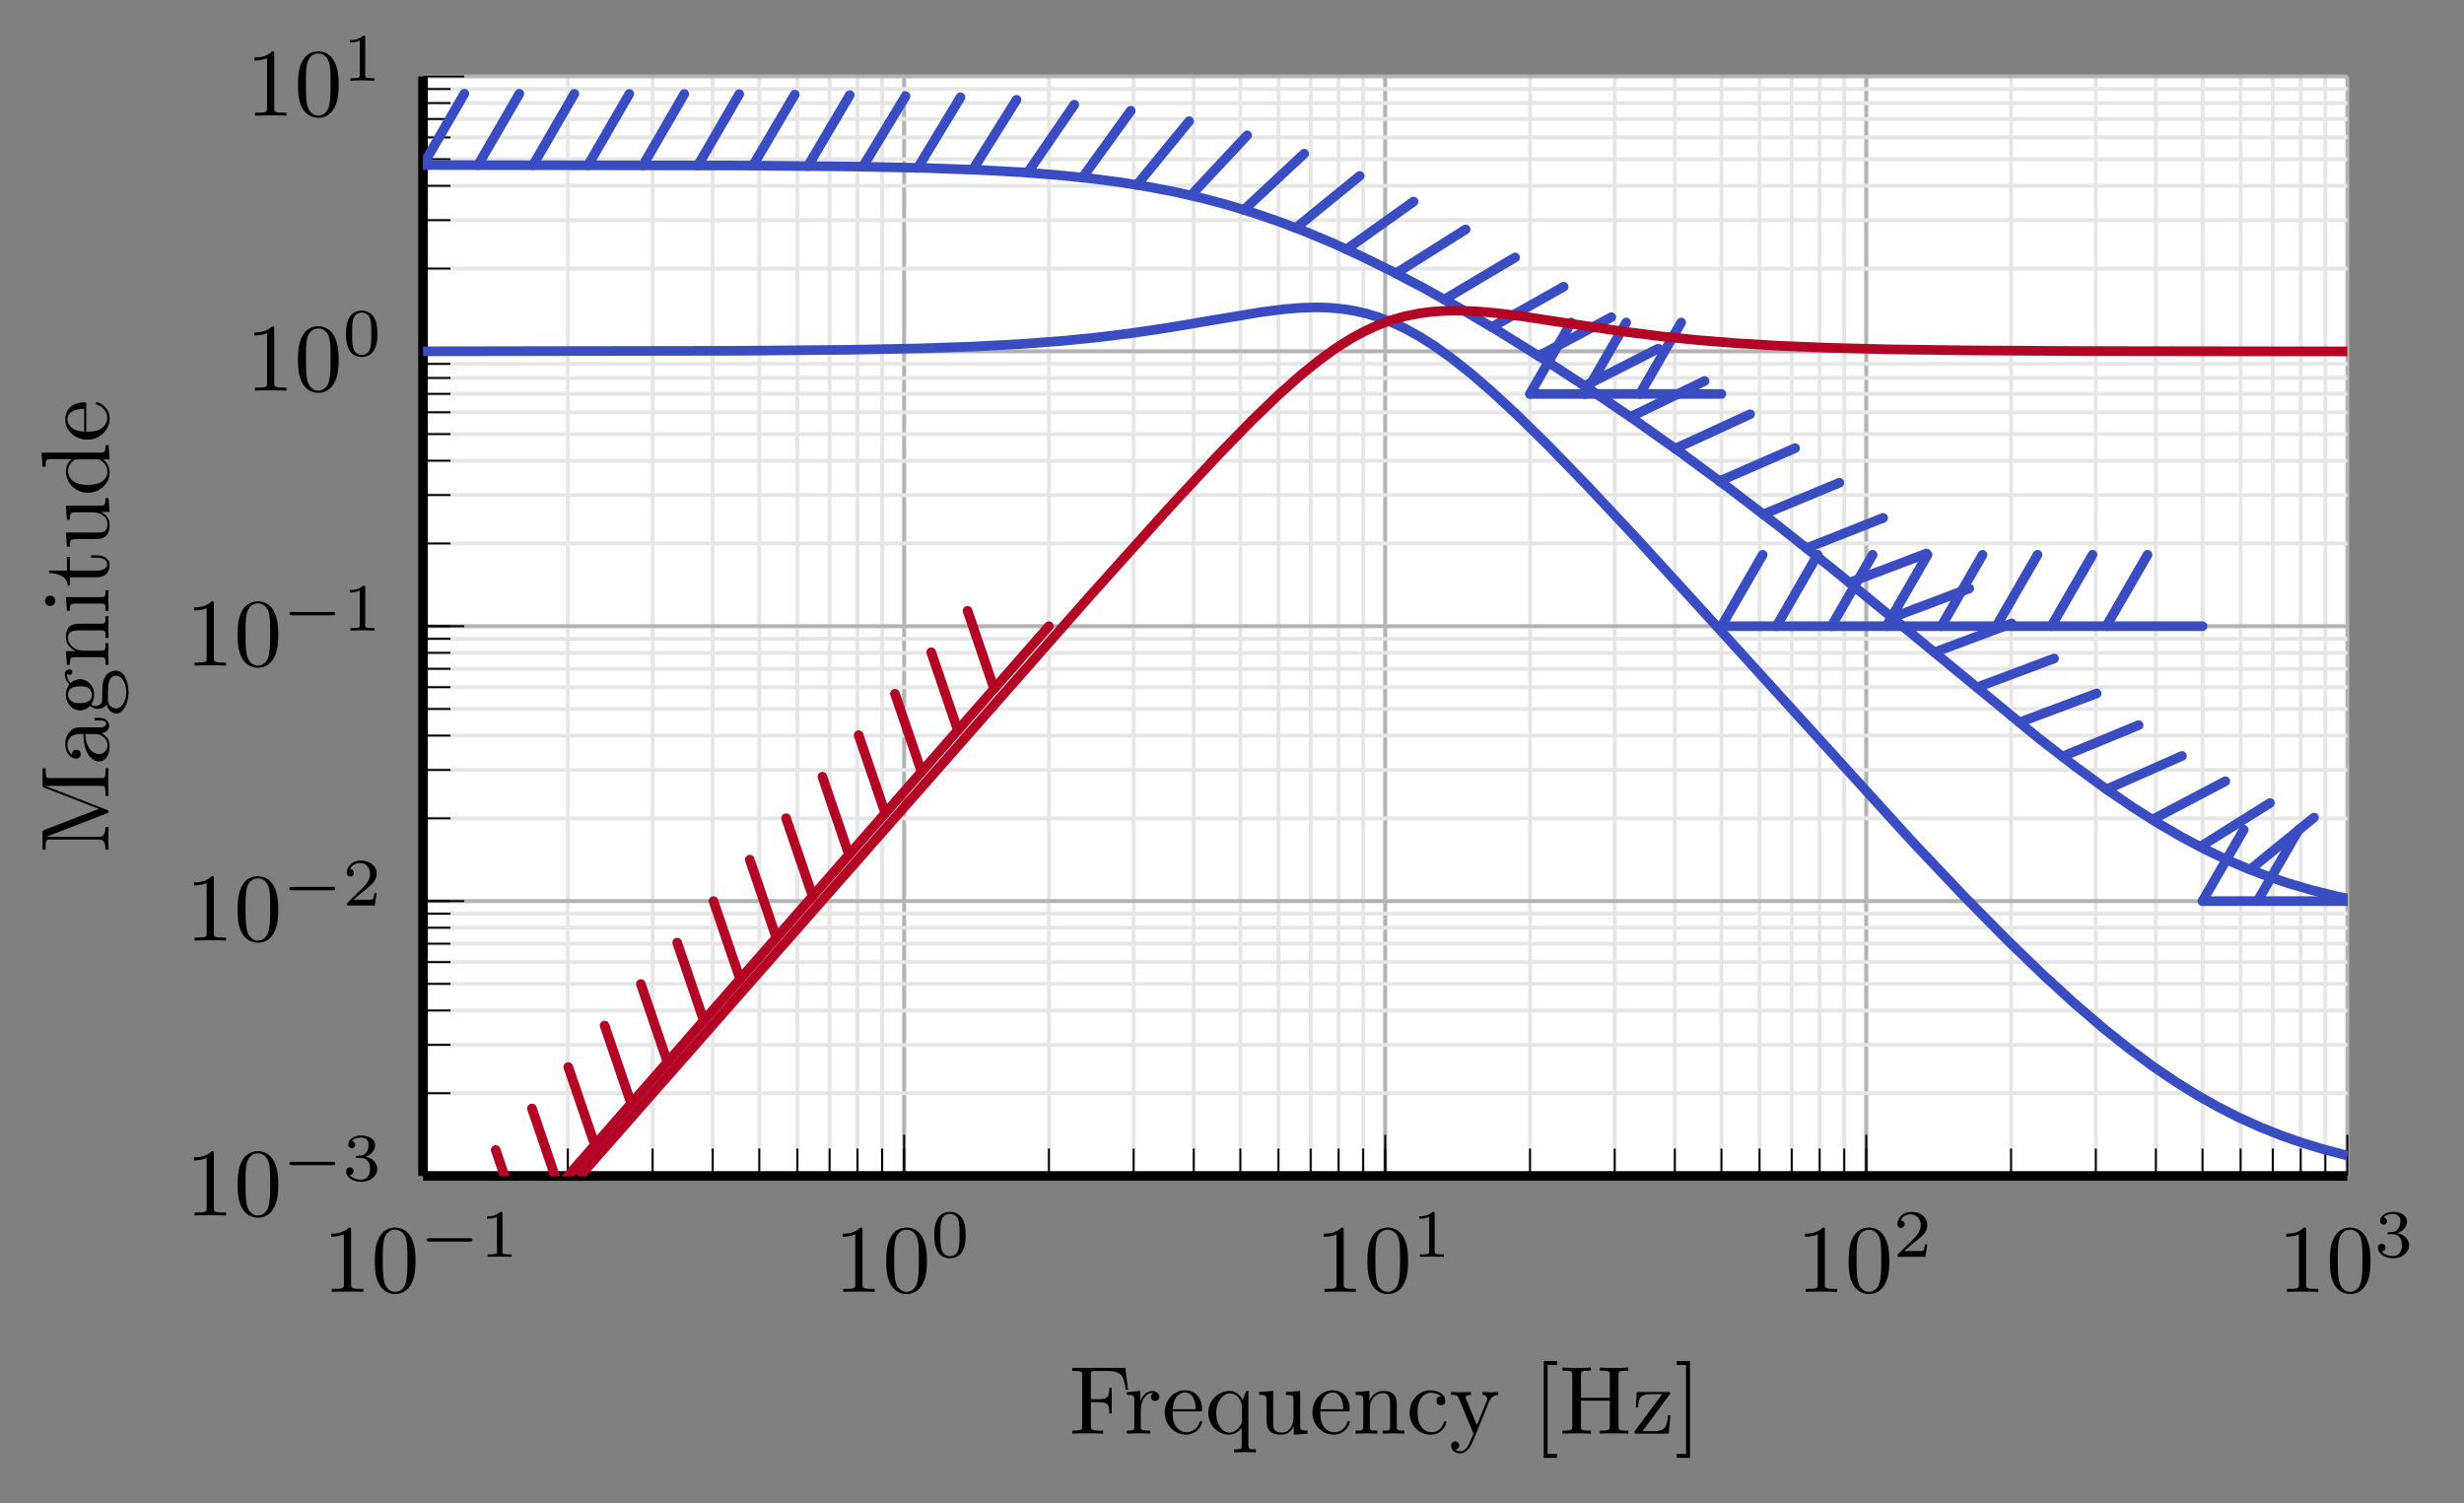 <?xml version="1.0" encoding="UTF-8"?>
<svg xmlns="http://www.w3.org/2000/svg" xmlns:xlink="http://www.w3.org/1999/xlink" width="252.56pt" height="154.11pt" viewBox="0 0 252.56 154.11" version="1.2">
<rect x="0" y="0" width="252.56" height="154.11" fill="#808080" stroke="none"/>
<defs>
<g>
<symbol overflow="visible" id="glyph0-0">
<path style="stroke:none;" d=""/>
</symbol>
<symbol overflow="visible" id="glyph0-1">
<path style="stroke:none;" d="M 4.156 0 L 4.156 -0.312 L 3.828 -0.312 C 2.938 -0.312 2.906 -0.422 2.906 -0.781 L 2.906 -6.344 C 2.906 -6.578 2.906 -6.594 2.688 -6.594 C 2.078 -5.969 1.203 -5.969 0.875 -5.969 L 0.875 -5.656 C 1.078 -5.656 1.672 -5.656 2.172 -5.906 L 2.172 -0.781 C 2.172 -0.422 2.156 -0.312 1.266 -0.312 L 0.938 -0.312 L 0.938 0 C 1.281 -0.031 2.156 -0.031 2.547 -0.031 C 2.938 -0.031 3.797 -0.031 4.156 0 Z M 4.156 0 "/>
</symbol>
<symbol overflow="visible" id="glyph0-2">
<path style="stroke:none;" d="M 4.562 -3.172 C 4.562 -3.969 4.5 -4.75 4.156 -5.484 C 3.703 -6.438 2.891 -6.594 2.484 -6.594 C 1.875 -6.594 1.156 -6.344 0.75 -5.422 C 0.438 -4.734 0.391 -3.969 0.391 -3.172 C 0.391 -2.422 0.422 -1.531 0.828 -0.781 C 1.266 0.016 1.984 0.219 2.469 0.219 C 3 0.219 3.75 0.016 4.188 -0.938 C 4.5 -1.609 4.562 -2.391 4.562 -3.172 Z M 3.734 -3.281 C 3.734 -2.547 3.734 -1.875 3.625 -1.234 C 3.484 -0.297 2.906 0 2.469 0 C 2.078 0 1.5 -0.25 1.312 -1.203 C 1.203 -1.797 1.203 -2.703 1.203 -3.281 C 1.203 -3.922 1.203 -4.578 1.281 -5.109 C 1.469 -6.297 2.219 -6.375 2.469 -6.375 C 2.797 -6.375 3.453 -6.203 3.641 -5.219 C 3.734 -4.672 3.734 -3.906 3.734 -3.281 Z M 3.734 -3.281 "/>
</symbol>
<symbol overflow="visible" id="glyph1-0">
<path style="stroke:none;" d=""/>
</symbol>
<symbol overflow="visible" id="glyph1-1">
<path style="stroke:none;" d="M 5.438 -1.734 C 5.438 -1.906 5.281 -1.906 5.188 -1.906 L 1 -1.906 C 0.906 -1.906 0.75 -1.906 0.75 -1.734 C 0.75 -1.562 0.922 -1.562 1 -1.562 L 5.188 -1.562 C 5.266 -1.562 5.438 -1.562 5.438 -1.734 Z M 5.438 -1.734 "/>
</symbol>
<symbol overflow="visible" id="glyph2-0">
<path style="stroke:none;" d=""/>
</symbol>
<symbol overflow="visible" id="glyph2-1">
<path style="stroke:none;" d="M 3.281 0 L 3.281 -0.25 L 3.016 -0.25 C 2.328 -0.25 2.328 -0.344 2.328 -0.562 L 2.328 -4.406 C 2.328 -4.594 2.312 -4.609 2.109 -4.609 C 1.672 -4.172 1.047 -4.156 0.75 -4.156 L 0.75 -3.906 C 0.922 -3.906 1.375 -3.906 1.766 -4.109 L 1.766 -0.562 C 1.766 -0.344 1.766 -0.25 1.062 -0.25 L 0.812 -0.25 L 0.812 0 L 2.047 -0.031 Z M 3.281 0 "/>
</symbol>
<symbol overflow="visible" id="glyph2-2">
<path style="stroke:none;" d="M 3.578 -2.219 C 3.578 -2.969 3.484 -3.531 3.172 -4.016 C 2.953 -4.328 2.531 -4.609 1.969 -4.609 C 0.359 -4.609 0.359 -2.719 0.359 -2.219 C 0.359 -1.719 0.359 0.141 1.969 0.141 C 3.578 0.141 3.578 -1.719 3.578 -2.219 Z M 2.953 -2.297 C 2.953 -1.797 2.953 -1.281 2.859 -0.844 C 2.719 -0.203 2.25 -0.062 1.969 -0.062 C 1.656 -0.062 1.234 -0.25 1.094 -0.812 C 0.984 -1.219 0.984 -1.797 0.984 -2.297 C 0.984 -2.812 0.984 -3.344 1.094 -3.719 C 1.234 -4.266 1.688 -4.406 1.969 -4.406 C 2.344 -4.406 2.703 -4.188 2.828 -3.781 C 2.938 -3.406 2.953 -2.906 2.953 -2.297 Z M 2.953 -2.297 "/>
</symbol>
<symbol overflow="visible" id="glyph2-3">
<path style="stroke:none;" d="M 3.5 -1.266 L 3.266 -1.266 C 3.25 -1.109 3.172 -0.703 3.094 -0.625 C 3.031 -0.594 2.5 -0.594 2.406 -0.594 L 1.125 -0.594 C 1.859 -1.234 2.094 -1.422 2.516 -1.75 C 3.031 -2.172 3.5 -2.594 3.5 -3.25 C 3.5 -4.094 2.766 -4.609 1.875 -4.609 C 1.016 -4.609 0.438 -4 0.438 -3.359 C 0.438 -3.016 0.734 -2.969 0.812 -2.969 C 0.969 -2.969 1.172 -3.094 1.172 -3.344 C 1.172 -3.469 1.125 -3.719 0.766 -3.719 C 0.984 -4.203 1.453 -4.359 1.781 -4.359 C 2.469 -4.359 2.828 -3.812 2.828 -3.25 C 2.828 -2.656 2.406 -2.172 2.172 -1.922 L 0.5 -0.266 C 0.438 -0.203 0.438 -0.188 0.438 0 L 3.297 0 Z M 3.5 -1.266 "/>
</symbol>
<symbol overflow="visible" id="glyph2-4">
<path style="stroke:none;" d="M 3.562 -1.203 C 3.562 -1.734 3.125 -2.281 2.359 -2.438 C 3.094 -2.703 3.344 -3.219 3.344 -3.656 C 3.344 -4.203 2.719 -4.609 1.953 -4.609 C 1.172 -4.609 0.594 -4.234 0.594 -3.672 C 0.594 -3.438 0.75 -3.312 0.953 -3.312 C 1.172 -3.312 1.297 -3.469 1.297 -3.656 C 1.297 -3.859 1.172 -4.016 0.953 -4.031 C 1.188 -4.328 1.672 -4.406 1.922 -4.406 C 2.234 -4.406 2.672 -4.25 2.672 -3.656 C 2.672 -3.359 2.578 -3.031 2.406 -2.828 C 2.172 -2.562 1.984 -2.547 1.625 -2.531 C 1.453 -2.516 1.438 -2.516 1.406 -2.5 C 1.406 -2.5 1.344 -2.484 1.344 -2.422 C 1.344 -2.312 1.406 -2.312 1.516 -2.312 L 1.891 -2.312 C 2.438 -2.312 2.828 -1.938 2.828 -1.203 C 2.828 -0.344 2.328 -0.078 1.922 -0.078 C 1.641 -0.078 1.031 -0.156 0.75 -0.562 C 1.062 -0.578 1.141 -0.812 1.141 -0.953 C 1.141 -1.172 0.984 -1.344 0.766 -1.344 C 0.562 -1.344 0.375 -1.219 0.375 -0.938 C 0.375 -0.281 1.094 0.141 1.938 0.141 C 2.906 0.141 3.562 -0.5 3.562 -1.203 Z M 3.562 -1.203 "/>
</symbol>
<symbol overflow="visible" id="glyph3-0">
<path style="stroke:none;" d=""/>
</symbol>
<symbol overflow="visible" id="glyph3-1">
<path style="stroke:none;" d="M 6.047 -4.5 L 5.766 -6.734 L 0.328 -6.734 L 0.328 -6.422 L 0.562 -6.422 C 1.328 -6.422 1.344 -6.312 1.344 -5.969 L 1.344 -0.766 C 1.344 -0.422 1.328 -0.312 0.562 -0.312 L 0.328 -0.312 L 0.328 0 C 0.672 -0.031 1.453 -0.031 1.828 -0.031 C 2.234 -0.031 3.141 -0.031 3.5 0 L 3.5 -0.312 L 3.172 -0.312 C 2.234 -0.312 2.234 -0.438 2.234 -0.781 L 2.234 -3.219 L 3.078 -3.219 C 4.031 -3.219 4.125 -2.906 4.125 -2.062 L 4.375 -2.062 L 4.375 -4.688 L 4.125 -4.688 C 4.125 -3.859 4.031 -3.531 3.078 -3.531 L 2.234 -3.531 L 2.234 -6.031 C 2.234 -6.359 2.25 -6.422 2.719 -6.422 L 3.906 -6.422 C 5.391 -6.422 5.641 -5.875 5.797 -4.5 Z M 6.047 -4.5 "/>
</symbol>
<symbol overflow="visible" id="glyph3-2">
<path style="stroke:none;" d="M 3.609 -3.781 C 3.609 -4.094 3.297 -4.375 2.875 -4.375 C 2.156 -4.375 1.797 -3.719 1.656 -3.281 L 1.656 -4.375 L 0.281 -4.266 L 0.281 -3.969 C 0.969 -3.969 1.047 -3.891 1.047 -3.406 L 1.047 -0.75 C 1.047 -0.312 0.938 -0.312 0.281 -0.312 L 0.281 0 L 1.406 -0.031 C 1.797 -0.031 2.266 -0.031 2.672 0 L 2.672 -0.312 L 2.453 -0.312 C 1.719 -0.312 1.703 -0.422 1.703 -0.766 L 1.703 -2.297 C 1.703 -3.281 2.125 -4.156 2.875 -4.156 C 2.938 -4.156 2.969 -4.156 2.984 -4.156 C 2.953 -4.141 2.75 -4.016 2.75 -3.766 C 2.75 -3.484 2.969 -3.344 3.188 -3.344 C 3.359 -3.344 3.609 -3.453 3.609 -3.781 Z M 3.609 -3.781 "/>
</symbol>
<symbol overflow="visible" id="glyph3-3">
<path style="stroke:none;" d="M 4.109 -1.172 C 4.109 -1.281 4.031 -1.297 3.984 -1.297 C 3.891 -1.297 3.875 -1.234 3.859 -1.156 C 3.5 -0.141 2.609 -0.141 2.516 -0.141 C 2.016 -0.141 1.625 -0.438 1.391 -0.797 C 1.094 -1.281 1.094 -1.938 1.094 -2.281 L 3.859 -2.281 C 4.078 -2.281 4.109 -2.281 4.109 -2.5 C 4.109 -3.484 3.578 -4.438 2.344 -4.438 C 1.188 -4.438 0.281 -3.422 0.281 -2.172 C 0.281 -0.859 1.312 0.109 2.453 0.109 C 3.672 0.109 4.109 -0.984 4.109 -1.172 Z M 3.453 -2.5 L 1.109 -2.5 C 1.172 -3.969 2 -4.219 2.344 -4.219 C 3.359 -4.219 3.453 -2.875 3.453 -2.5 Z M 3.453 -2.5 "/>
</symbol>
<symbol overflow="visible" id="glyph3-4">
<path style="stroke:none;" d="M 5.219 1.922 L 5.219 1.609 C 4.562 1.609 4.453 1.609 4.453 1.172 L 4.453 -4.375 L 4.234 -4.375 L 3.859 -3.484 C 3.719 -3.75 3.312 -4.375 2.531 -4.375 C 1.375 -4.375 0.344 -3.422 0.344 -2.125 C 0.344 -0.891 1.297 0.109 2.453 0.109 C 3.141 0.109 3.547 -0.312 3.766 -0.609 L 3.766 1.172 C 3.766 1.609 3.656 1.609 2.984 1.609 L 2.984 1.922 L 4.094 1.891 Z M 3.797 -1.344 C 3.797 -1.031 3.609 -0.75 3.391 -0.516 C 3.266 -0.375 2.953 -0.109 2.484 -0.109 C 1.766 -0.109 1.156 -0.984 1.156 -2.125 C 1.156 -3.312 1.859 -4.125 2.578 -4.125 C 3.375 -4.125 3.797 -3.266 3.797 -2.75 Z M 3.797 -1.344 "/>
</symbol>
<symbol overflow="visible" id="glyph3-5">
<path style="stroke:none;" d="M 5.297 0 L 5.297 -0.312 C 4.609 -0.312 4.531 -0.375 4.531 -0.859 L 4.531 -4.375 L 3.078 -4.266 L 3.078 -3.969 C 3.766 -3.969 3.844 -3.891 3.844 -3.406 L 3.844 -1.641 C 3.844 -0.781 3.375 -0.109 2.641 -0.109 C 1.812 -0.109 1.766 -0.578 1.766 -1.094 L 1.766 -4.375 L 0.312 -4.266 L 0.312 -3.969 C 1.094 -3.969 1.094 -3.938 1.094 -3.047 L 1.094 -1.562 C 1.094 -0.797 1.094 0.109 2.594 0.109 C 3.156 0.109 3.594 -0.172 3.875 -0.781 L 3.875 0.109 Z M 5.297 0 "/>
</symbol>
<symbol overflow="visible" id="glyph3-6">
<path style="stroke:none;" d="M 5.297 0 L 5.297 -0.312 C 4.781 -0.312 4.531 -0.312 4.531 -0.609 L 4.531 -2.5 C 4.531 -3.344 4.531 -3.656 4.219 -4.016 C 4.078 -4.188 3.75 -4.375 3.188 -4.375 C 2.453 -4.375 1.984 -3.953 1.719 -3.344 L 1.719 -4.375 L 0.312 -4.266 L 0.312 -3.969 C 1.016 -3.969 1.094 -3.891 1.094 -3.406 L 1.094 -0.75 C 1.094 -0.312 0.984 -0.312 0.312 -0.312 L 0.312 0 L 1.438 -0.031 L 2.547 0 L 2.547 -0.312 C 1.875 -0.312 1.766 -0.312 1.766 -0.75 L 1.766 -2.578 C 1.766 -3.609 2.484 -4.156 3.109 -4.156 C 3.734 -4.156 3.844 -3.625 3.844 -3.062 L 3.844 -0.75 C 3.844 -0.312 3.734 -0.312 3.078 -0.312 L 3.078 0 L 4.188 -0.031 Z M 5.297 0 "/>
</symbol>
<symbol overflow="visible" id="glyph3-7">
<path style="stroke:none;" d="M 4.109 -1.172 C 4.109 -1.281 4.016 -1.281 3.984 -1.281 C 3.891 -1.281 3.875 -1.234 3.859 -1.172 C 3.562 -0.25 2.922 -0.141 2.562 -0.141 C 2.031 -0.141 1.156 -0.562 1.156 -2.156 C 1.156 -3.781 1.969 -4.188 2.5 -4.188 C 2.578 -4.188 3.203 -4.188 3.562 -3.828 C 3.156 -3.797 3.094 -3.5 3.094 -3.375 C 3.094 -3.109 3.266 -2.906 3.547 -2.906 C 3.797 -2.906 4 -3.078 4 -3.375 C 4 -4.047 3.25 -4.438 2.484 -4.438 C 1.25 -4.438 0.344 -3.375 0.344 -2.141 C 0.344 -0.875 1.312 0.109 2.469 0.109 C 3.797 0.109 4.109 -1.078 4.109 -1.172 Z M 4.109 -1.172 "/>
</symbol>
<symbol overflow="visible" id="glyph3-8">
<path style="stroke:none;" d="M 5.031 -3.969 L 5.031 -4.266 C 4.797 -4.25 4.516 -4.234 4.297 -4.234 L 3.422 -4.266 L 3.422 -3.969 C 3.734 -3.953 3.891 -3.781 3.891 -3.531 C 3.891 -3.438 3.891 -3.422 3.828 -3.297 L 2.828 -0.859 L 1.734 -3.531 C 1.688 -3.625 1.672 -3.672 1.672 -3.703 C 1.672 -3.969 2.047 -3.969 2.234 -3.969 L 2.234 -4.266 L 1.156 -4.234 C 0.875 -4.234 0.484 -4.25 0.188 -4.266 L 0.188 -3.969 C 0.656 -3.969 0.859 -3.969 0.984 -3.609 L 2.484 0 L 2.234 0.578 C 2.016 1.125 1.734 1.812 1.094 1.812 C 1.047 1.812 0.828 1.812 0.641 1.641 C 0.938 1.594 1.016 1.375 1.016 1.219 C 1.016 0.953 0.828 0.797 0.609 0.797 C 0.406 0.797 0.188 0.938 0.188 1.234 C 0.188 1.672 0.609 2.031 1.094 2.031 C 1.719 2.031 2.125 1.469 2.375 0.906 L 4.109 -3.328 C 4.375 -3.953 4.875 -3.969 5.031 -3.969 Z M 5.031 -3.969 "/>
</symbol>
<symbol overflow="visible" id="glyph3-9">
<path style="stroke:none;" d="M 2.531 2.484 L 2.531 2.078 L 1.562 2.078 L 1.562 -7.031 L 2.531 -7.031 L 2.531 -7.438 L 1.172 -7.438 L 1.172 2.484 Z M 2.531 2.484 "/>
</symbol>
<symbol overflow="visible" id="glyph3-10">
<path style="stroke:none;" d="M 7.094 0 L 7.094 -0.312 L 6.859 -0.312 C 6.094 -0.312 6.078 -0.422 6.078 -0.766 L 6.078 -6 C 6.078 -6.344 6.094 -6.453 6.859 -6.453 L 7.094 -6.453 L 7.094 -6.766 C 6.75 -6.734 6.016 -6.734 5.641 -6.734 C 5.266 -6.734 4.516 -6.734 4.172 -6.766 L 4.172 -6.453 L 4.406 -6.453 C 5.172 -6.453 5.188 -6.344 5.188 -6 L 5.188 -3.672 L 2.234 -3.672 L 2.234 -6 C 2.234 -6.344 2.25 -6.453 3.016 -6.453 L 3.25 -6.453 L 3.25 -6.766 C 2.906 -6.734 2.172 -6.734 1.797 -6.734 C 1.422 -6.734 0.672 -6.734 0.328 -6.766 L 0.328 -6.453 L 0.562 -6.453 C 1.328 -6.453 1.344 -6.344 1.344 -6 L 1.344 -0.766 C 1.344 -0.422 1.328 -0.312 0.562 -0.312 L 0.328 -0.312 L 0.328 0 C 0.672 -0.031 1.406 -0.031 1.781 -0.031 C 2.156 -0.031 2.906 -0.031 3.25 0 L 3.25 -0.312 L 3.016 -0.312 C 2.25 -0.312 2.234 -0.422 2.234 -0.766 L 2.234 -3.375 L 5.188 -3.375 L 5.188 -0.766 C 5.188 -0.422 5.172 -0.312 4.406 -0.312 L 4.172 -0.312 L 4.172 0 C 4.516 -0.031 5.25 -0.031 5.625 -0.031 C 6 -0.031 6.75 -0.031 7.094 0 Z M 7.094 0 "/>
</symbol>
<symbol overflow="visible" id="glyph3-11">
<path style="stroke:none;" d="M 3.969 -1.859 L 3.719 -1.859 C 3.641 -0.688 3.422 -0.25 2.281 -0.25 L 1.109 -0.25 L 3.859 -3.969 C 3.953 -4.078 3.953 -4.094 3.953 -4.141 C 3.953 -4.266 3.875 -4.266 3.688 -4.266 L 0.531 -4.266 L 0.422 -2.672 L 0.656 -2.672 C 0.719 -3.688 0.906 -4.047 2 -4.047 L 3.125 -4.047 L 0.359 -0.312 C 0.281 -0.203 0.281 -0.188 0.281 -0.141 C 0.281 0 0.344 0 0.531 0 L 3.797 0 Z M 3.969 -1.859 "/>
</symbol>
<symbol overflow="visible" id="glyph3-12">
<path style="stroke:none;" d="M 1.578 2.484 L 1.578 -7.438 L 0.219 -7.438 L 0.219 -7.031 L 1.172 -7.031 L 1.172 2.078 L 0.219 2.078 L 0.219 2.484 Z M 1.578 2.484 "/>
</symbol>
<symbol overflow="visible" id="glyph4-0">
<path style="stroke:none;" d=""/>
</symbol>
<symbol overflow="visible" id="glyph4-1">
<path style="stroke:none;" d="M 0 -8.703 L -0.312 -8.703 L -0.312 -8.469 C -0.312 -7.703 -0.422 -7.688 -0.766 -7.688 L -6 -7.688 C -6.344 -7.688 -6.453 -7.703 -6.453 -8.469 L -6.453 -8.703 L -6.766 -8.703 L -6.766 -7.031 C -6.766 -6.781 -6.75 -6.781 -6.578 -6.703 L -1 -4.531 L -6.547 -2.391 C -6.766 -2.297 -6.766 -2.266 -6.766 -2.047 L -6.766 -0.359 L -6.453 -0.359 L -6.453 -0.609 C -6.453 -1.359 -6.344 -1.391 -6 -1.391 L -1.047 -1.391 C -0.766 -1.391 -0.312 -1.391 -0.312 -0.359 L 0 -0.359 L -0.031 -1.531 L 0 -2.688 L -0.312 -2.688 C -0.312 -1.672 -0.766 -1.672 -1.047 -1.672 L -6.375 -1.672 L -0.219 -4.062 C -0.094 -4.109 0 -4.156 0 -4.266 C 0 -4.375 -0.078 -4.391 -0.188 -4.438 L -6.453 -6.875 L -6.453 -6.891 L -0.766 -6.891 C -0.422 -6.891 -0.312 -6.859 -0.312 -6.109 L -0.312 -5.859 L 0 -5.859 C -0.031 -6.234 -0.031 -6.906 -0.031 -7.297 C -0.031 -7.672 -0.031 -8.344 0 -8.703 Z M 0 -8.703 "/>
</symbol>
<symbol overflow="visible" id="glyph4-2">
<path style="stroke:none;" d="M -0.875 -4.781 L -1.438 -4.781 L -1.438 -4.531 L -0.875 -4.531 C -0.312 -4.531 -0.25 -4.297 -0.25 -4.188 C -0.25 -3.859 -0.688 -3.812 -0.75 -3.812 L -2.719 -3.812 C -3.141 -3.812 -3.531 -3.812 -3.891 -3.453 C -4.281 -3.078 -4.438 -2.578 -4.438 -2.094 C -4.438 -1.281 -3.969 -0.609 -3.312 -0.609 C -3.016 -0.609 -2.859 -0.797 -2.859 -1.062 C -2.859 -1.344 -3.047 -1.516 -3.312 -1.516 C -3.422 -1.516 -3.75 -1.469 -3.766 -1.016 C -4.109 -1.281 -4.219 -1.766 -4.219 -2.078 C -4.219 -2.562 -3.828 -3.125 -2.953 -3.125 L -2.578 -3.125 C -2.562 -2.625 -2.531 -1.938 -2.234 -1.312 C -1.891 -0.562 -1.375 -0.312 -0.938 -0.312 C -0.141 -0.312 0.109 -1.281 0.109 -1.906 C 0.109 -2.562 -0.281 -3.016 -0.75 -3.203 C -0.359 -3.234 0.062 -3.5 0.062 -3.969 C 0.062 -4.188 -0.078 -4.781 -0.875 -4.781 Z M -1.391 -3.125 C -0.453 -3.125 -0.109 -2.422 -0.109 -1.969 C -0.109 -1.484 -0.453 -1.078 -0.953 -1.078 C -1.5 -1.078 -2.312 -1.5 -2.375 -3.125 Z M -1.391 -3.125 "/>
</symbol>
<symbol overflow="visible" id="glyph4-3">
<path style="stroke:none;" d="M -4 -4.797 C -4.172 -4.797 -4.484 -4.688 -4.484 -4.297 C -4.484 -4.094 -4.422 -3.672 -4.016 -3.25 C -4.344 -2.828 -4.375 -2.422 -4.375 -2.203 C -4.375 -1.281 -3.688 -0.594 -2.938 -0.594 C -2.5 -0.594 -2.125 -0.812 -1.906 -1.062 C -1.766 -0.938 -1.438 -0.75 -1.094 -0.75 C -0.781 -0.75 -0.406 -0.875 -0.203 -1.188 C -0.047 -0.594 0.391 -0.281 0.781 -0.281 C 1.5 -0.281 2.047 -1.266 2.047 -2.469 C 2.047 -3.641 1.531 -4.672 0.766 -4.672 C 0.422 -4.672 -0.094 -4.531 -0.359 -4.016 C -0.641 -3.5 -0.641 -2.922 -0.641 -2.312 C -0.641 -2.078 -0.641 -1.641 -0.656 -1.578 C -0.688 -1.266 -1 -1.047 -1.312 -1.047 C -1.359 -1.047 -1.578 -1.047 -1.781 -1.219 C -1.5 -1.609 -1.469 -2.016 -1.469 -2.203 C -1.469 -3.125 -2.156 -3.797 -2.922 -3.797 C -3.281 -3.797 -3.656 -3.641 -3.891 -3.391 C -4.219 -3.75 -4.266 -4.109 -4.266 -4.297 C -4.266 -4.297 -4.266 -4.359 -4.266 -4.391 C -4.219 -4.281 -4.109 -4.234 -4 -4.234 C -3.828 -4.234 -3.703 -4.359 -3.703 -4.516 C -3.703 -4.609 -3.781 -4.797 -4 -4.797 Z M -2.938 -3.062 C -2.672 -3.062 -2.344 -3.047 -2.094 -2.906 C -1.984 -2.828 -1.703 -2.594 -1.703 -2.203 C -1.703 -1.344 -2.688 -1.344 -2.922 -1.344 C -3.188 -1.344 -3.5 -1.344 -3.75 -1.5 C -3.875 -1.578 -4.156 -1.797 -4.156 -2.203 C -4.156 -3.062 -3.156 -3.062 -2.938 -3.062 Z M 0.781 -4.156 C 1.312 -4.156 1.812 -3.453 1.812 -2.484 C 1.812 -1.469 1.312 -0.797 0.781 -0.797 C 0.328 -0.797 -0.047 -1.172 -0.062 -1.609 L -0.062 -2.188 C -0.062 -3.047 -0.062 -4.156 0.781 -4.156 Z M 0.781 -4.156 "/>
</symbol>
<symbol overflow="visible" id="glyph4-4">
<path style="stroke:none;" d="M 0 -5.297 L -0.312 -5.297 C -0.312 -4.781 -0.312 -4.531 -0.609 -4.531 L -2.5 -4.531 C -3.344 -4.531 -3.656 -4.531 -4.016 -4.219 C -4.188 -4.078 -4.375 -3.75 -4.375 -3.188 C -4.375 -2.453 -3.953 -1.984 -3.344 -1.719 L -4.375 -1.719 L -4.266 -0.312 L -3.969 -0.312 C -3.969 -1.016 -3.891 -1.094 -3.406 -1.094 L -0.75 -1.094 C -0.312 -1.094 -0.312 -0.984 -0.312 -0.312 L 0 -0.312 L -0.031 -1.438 L 0 -2.547 L -0.312 -2.547 C -0.312 -1.875 -0.312 -1.766 -0.75 -1.766 L -2.578 -1.766 C -3.609 -1.766 -4.156 -2.484 -4.156 -3.109 C -4.156 -3.734 -3.625 -3.844 -3.062 -3.844 L -0.75 -3.844 C -0.312 -3.844 -0.312 -3.734 -0.312 -3.078 L 0 -3.078 L -0.031 -4.188 Z M 0 -5.297 "/>
</symbol>
<symbol overflow="visible" id="glyph4-5">
<path style="stroke:none;" d="M 0 -2.453 L -0.312 -2.453 C -0.312 -1.797 -0.359 -1.75 -0.75 -1.75 L -4.375 -1.75 L -4.266 -0.359 L -3.969 -0.359 C -3.969 -1.016 -3.906 -1.094 -3.422 -1.094 L -0.75 -1.094 C -0.312 -1.094 -0.312 -0.984 -0.312 -0.328 L 0 -0.328 L -0.031 -1.422 C -0.031 -1.766 -0.016 -2.109 0 -2.453 Z M -5.984 -1.906 C -6.25 -1.906 -6.516 -1.672 -6.516 -1.375 C -6.516 -1.047 -6.234 -0.844 -5.984 -0.844 C -5.719 -0.844 -5.453 -1.062 -5.453 -1.359 C -5.453 -1.703 -5.734 -1.906 -5.984 -1.906 Z M -5.984 -1.906 "/>
</symbol>
<symbol overflow="visible" id="glyph4-6">
<path style="stroke:none;" d="M -1.234 -3.281 L -1.797 -3.281 L -1.797 -3.047 L -1.25 -3.047 C -0.516 -3.047 -0.141 -2.75 -0.141 -2.375 C -0.141 -1.719 -1.047 -1.719 -1.203 -1.719 L -3.969 -1.719 L -3.969 -3.125 L -4.266 -3.125 L -4.266 -1.719 L -6.094 -1.719 L -6.094 -1.469 C -5.281 -1.453 -4.219 -1.156 -4.188 -0.188 L -3.969 -0.188 L -3.969 -1.031 L -1.234 -1.031 C -0.016 -1.031 0.109 -1.953 0.109 -2.312 C 0.109 -3.016 -0.594 -3.281 -1.234 -3.281 Z M -1.234 -3.281 "/>
</symbol>
<symbol overflow="visible" id="glyph4-7">
<path style="stroke:none;" d="M 0 -5.297 L -0.312 -5.297 C -0.312 -4.609 -0.375 -4.531 -0.859 -4.531 L -4.375 -4.531 L -4.266 -3.078 L -3.969 -3.078 C -3.969 -3.766 -3.891 -3.844 -3.406 -3.844 L -1.641 -3.844 C -0.781 -3.844 -0.109 -3.375 -0.109 -2.641 C -0.109 -1.812 -0.578 -1.766 -1.094 -1.766 L -4.375 -1.766 L -4.266 -0.312 L -3.969 -0.312 C -3.969 -1.094 -3.938 -1.094 -3.047 -1.094 L -1.562 -1.094 C -0.797 -1.094 0.109 -1.094 0.109 -2.594 C 0.109 -3.156 -0.172 -3.594 -0.781 -3.875 L 0.109 -3.875 Z M 0 -5.297 "/>
</symbol>
<symbol overflow="visible" id="glyph4-8">
<path style="stroke:none;" d="M 0 -5.219 L -0.312 -5.219 C -0.312 -4.531 -0.375 -4.453 -0.859 -4.453 L -6.875 -4.453 L -6.766 -3.016 L -6.453 -3.016 C -6.453 -3.719 -6.391 -3.797 -5.906 -3.797 L -3.766 -3.797 C -4.125 -3.5 -4.375 -3.078 -4.375 -2.547 C -4.375 -1.375 -3.406 -0.344 -2.125 -0.344 C -0.875 -0.344 0.109 -1.312 0.109 -2.438 C 0.109 -3.078 -0.234 -3.516 -0.547 -3.766 L 0.109 -3.766 Z M -1.172 -3.766 C -0.984 -3.766 -0.969 -3.766 -0.797 -3.656 C -0.328 -3.359 -0.109 -2.906 -0.109 -2.484 C -0.109 -2.047 -0.359 -1.688 -0.75 -1.453 C -1.156 -1.188 -1.719 -1.156 -2.125 -1.156 C -2.484 -1.156 -3.078 -1.172 -3.531 -1.469 C -3.828 -1.672 -4.156 -2.047 -4.156 -2.578 C -4.156 -2.938 -4.016 -3.344 -3.562 -3.656 C -3.391 -3.766 -3.375 -3.766 -3.203 -3.766 Z M -1.172 -3.766 "/>
</symbol>
<symbol overflow="visible" id="glyph4-9">
<path style="stroke:none;" d="M -1.172 -4.109 C -1.281 -4.109 -1.297 -4.031 -1.297 -3.984 C -1.297 -3.891 -1.234 -3.875 -1.156 -3.859 C -0.141 -3.5 -0.141 -2.609 -0.141 -2.516 C -0.141 -2.016 -0.438 -1.625 -0.797 -1.391 C -1.281 -1.094 -1.938 -1.094 -2.281 -1.094 L -2.281 -3.859 C -2.281 -4.078 -2.281 -4.109 -2.5 -4.109 C -3.484 -4.109 -4.438 -3.578 -4.438 -2.344 C -4.438 -1.188 -3.422 -0.281 -2.172 -0.281 C -0.859 -0.281 0.109 -1.312 0.109 -2.453 C 0.109 -3.672 -0.984 -4.109 -1.172 -4.109 Z M -2.5 -3.453 L -2.5 -1.109 C -3.969 -1.172 -4.219 -2 -4.219 -2.344 C -4.219 -3.359 -2.875 -3.453 -2.5 -3.453 Z M -2.5 -3.453 "/>
</symbol>
</g>
<clipPath id="clip1">
  <path d="M 43.348 7.828 L 240.641 7.828 L 240.641 107 L 43.348 107 Z M 43.348 7.828 "/>
</clipPath>
<clipPath id="clip2">
  <path d="M 43.348 7.828 L 240.641 7.828 L 240.641 104 L 43.348 104 Z M 43.348 7.828 "/>
</clipPath>
<clipPath id="clip3">
  <path d="M 225 91 L 240.641 91 L 240.641 93 L 225 93 Z M 225 91 "/>
</clipPath>
<clipPath id="clip4">
  <path d="M 211 71 L 240.641 71 L 240.641 107 L 211 107 Z M 211 71 "/>
</clipPath>
<clipPath id="clip5">
  <path d="M 43.348 50 L 122 50 L 122 120.562 L 43.348 120.562 Z M 43.348 50 "/>
</clipPath>
<clipPath id="clip6">
  <path d="M 43.348 48 L 116 48 L 116 120.562 L 43.348 120.562 Z M 43.348 48 "/>
</clipPath>
<clipPath id="clip7">
  <path d="M 43.348 17 L 240.641 17 L 240.641 120.562 L 43.348 120.562 Z M 43.348 17 "/>
</clipPath>
<clipPath id="clip8">
  <path d="M 45 17 L 240.641 17 L 240.641 120.562 L 45 120.562 Z M 45 17 "/>
</clipPath>
</defs>
<g id="surface1">
<path style=" stroke:none;fill-rule:nonzero;fill:rgb(100%,100%,100%);fill-opacity:1;" d="M 43.348 120.562 L 240.641 120.562 L 240.641 7.828 L 43.348 7.828 Z M 43.348 120.562 "/>
<path style="fill:none;stroke-width:0.399;stroke-linecap:butt;stroke-linejoin:miter;stroke:rgb(89.999%,89.999%,89.999%);stroke-opacity:1;stroke-miterlimit:10;" d="M -49.608 -85.04 L -49.608 28.346 M -34.675 -85.04 L -34.675 28.346 M -25.937 -85.04 L -25.937 28.346 M -19.741 -85.04 L -19.741 28.346 M -14.933 -85.04 L -14.933 28.346 M -11.004 -85.04 L -11.004 28.346 M -7.684 -85.04 L -7.684 28.346 M -4.808 -85.04 L -4.808 28.346 M -2.27 -85.04 L -2.27 28.346 M 0.001 -85.04 L 0.001 28.346 M 14.934 -85.04 L 14.934 28.346 M 23.668 -85.04 L 23.668 28.346 M 29.868 -85.04 L 29.868 28.346 M 34.673 -85.04 L 34.673 28.346 M 38.601 -85.04 L 38.601 28.346 M 41.925 -85.04 L 41.925 28.346 M 44.801 -85.04 L 44.801 28.346 M 47.339 -85.04 L 47.339 28.346 M 49.61 -85.04 L 49.61 28.346 M 64.543 -85.04 L 64.543 28.346 M 73.277 -85.04 L 73.277 28.346 M 79.477 -85.04 L 79.477 28.346 M 84.282 -85.04 L 84.282 28.346 M 88.21 -85.04 L 88.21 28.346 M 91.53 -85.04 L 91.53 28.346 M 94.41 -85.04 L 94.41 28.346 M 96.944 -85.04 L 96.944 28.346 M 99.215 -85.04 L 99.215 28.346 M 114.148 -85.04 L 114.148 28.346 M 122.886 -85.04 L 122.886 28.346 M 129.082 -85.04 L 129.082 28.346 M 133.891 -85.04 L 133.891 28.346 M 137.819 -85.04 L 137.819 28.346 M 141.139 -85.04 L 141.139 28.346 M 144.015 -85.04 L 144.015 28.346 M 146.553 -85.04 L 146.553 28.346 " transform="matrix(0.994,0,0,-0.994,92.671,36.011)"/>
<path style="fill:none;stroke-width:0.399;stroke-linecap:butt;stroke-linejoin:miter;stroke:rgb(70%,70%,70%);stroke-opacity:1;stroke-miterlimit:10;" d="M -49.608 -85.04 L -49.608 28.346 M 0.001 -85.04 L 0.001 28.346 M 49.61 -85.04 L 49.61 28.346 M 99.215 -85.04 L 99.215 28.346 M 148.824 -85.04 L 148.824 28.346 " transform="matrix(0.994,0,0,-0.994,92.671,36.011)"/>
<path style="fill:none;stroke-width:0.399;stroke-linecap:butt;stroke-linejoin:miter;stroke:rgb(89.999%,89.999%,89.999%);stroke-opacity:1;stroke-miterlimit:10;" d="M -49.608 -85.04 L 148.824 -85.04 M -49.608 -76.506 L 148.824 -76.506 M -49.608 -71.517 L 148.824 -71.517 M -49.608 -67.973 L 148.824 -67.973 M -49.608 -65.227 L 148.824 -65.227 M -49.608 -62.983 L 148.824 -62.983 M -49.608 -61.086 L 148.824 -61.086 M -49.608 -59.44 L 148.824 -59.44 M -49.608 -57.99 L 148.824 -57.99 M -49.608 -56.693 L 148.824 -56.693 M -49.608 -48.16 L 148.824 -48.16 M -49.608 -43.17 L 148.824 -43.17 M -49.608 -39.627 L 148.824 -39.627 M -49.608 -36.88 L 148.824 -36.88 M -49.608 -34.637 L 148.824 -34.637 M -49.608 -32.739 L 148.824 -32.739 M -49.608 -31.093 L 148.824 -31.093 M -49.608 -29.644 L 148.824 -29.644 M -49.608 -28.347 L 148.824 -28.347 M -49.608 -19.814 L 148.824 -19.814 M -49.608 -14.82 L 148.824 -14.82 M -49.608 -11.28 L 148.824 -11.28 M -49.608 -8.534 L 148.824 -8.534 M -49.608 -6.287 L 148.824 -6.287 M -49.608 -4.389 L 148.824 -4.389 M -49.608 -2.747 L 148.824 -2.747 M -49.608 -1.297 L 148.824 -1.297 M -49.608 -0.001 L 148.824 -0.001 M -49.608 8.533 L 148.824 8.533 M -49.608 13.526 L 148.824 13.526 M -49.608 17.066 L 148.824 17.066 M -49.608 19.812 L 148.824 19.812 M -49.608 22.06 L 148.824 22.06 M -49.608 23.957 L 148.824 23.957 M -49.608 25.599 L 148.824 25.599 M -49.608 27.049 L 148.824 27.049 " transform="matrix(0.994,0,0,-0.994,92.671,36.011)"/>
<path style="fill:none;stroke-width:0.399;stroke-linecap:butt;stroke-linejoin:miter;stroke:rgb(70%,70%,70%);stroke-opacity:1;stroke-miterlimit:10;" d="M -49.608 -85.04 L 148.824 -85.04 M -49.608 -56.693 L 148.824 -56.693 M -49.608 -28.347 L 148.824 -28.347 M -49.608 -0.001 L 148.824 -0.001 M -49.608 28.346 L 148.824 28.346 " transform="matrix(0.994,0,0,-0.994,92.671,36.011)"/>
<path style="fill:none;stroke-width:0.199;stroke-linecap:butt;stroke-linejoin:miter;stroke:rgb(0%,0%,0%);stroke-opacity:1;stroke-miterlimit:10;" d="M -49.608 -85.04 L -49.608 -82.207 M -34.675 -85.04 L -34.675 -82.207 M -25.937 -85.04 L -25.937 -82.207 M -19.741 -85.04 L -19.741 -82.207 M -14.933 -85.04 L -14.933 -82.207 M -11.004 -85.04 L -11.004 -82.207 M -7.684 -85.04 L -7.684 -82.207 M -4.808 -85.04 L -4.808 -82.207 M -2.27 -85.04 L -2.27 -82.207 M 0.001 -85.04 L 0.001 -82.207 M 14.934 -85.04 L 14.934 -82.207 M 23.668 -85.04 L 23.668 -82.207 M 29.868 -85.04 L 29.868 -82.207 M 34.673 -85.04 L 34.673 -82.207 M 38.601 -85.04 L 38.601 -82.207 M 41.925 -85.04 L 41.925 -82.207 M 44.801 -85.04 L 44.801 -82.207 M 47.339 -85.04 L 47.339 -82.207 M 49.61 -85.04 L 49.61 -82.207 M 64.543 -85.04 L 64.543 -82.207 M 73.277 -85.04 L 73.277 -82.207 M 79.477 -85.04 L 79.477 -82.207 M 84.282 -85.04 L 84.282 -82.207 M 88.21 -85.04 L 88.21 -82.207 M 91.53 -85.04 L 91.53 -82.207 M 94.41 -85.04 L 94.41 -82.207 M 96.944 -85.04 L 96.944 -82.207 M 99.215 -85.04 L 99.215 -82.207 M 114.148 -85.04 L 114.148 -82.207 M 122.886 -85.04 L 122.886 -82.207 M 129.082 -85.04 L 129.082 -82.207 M 133.891 -85.04 L 133.891 -82.207 M 137.819 -85.04 L 137.819 -82.207 M 141.139 -85.04 L 141.139 -82.207 M 144.015 -85.04 L 144.015 -82.207 M 146.553 -85.04 L 146.553 -82.207 " transform="matrix(0.994,0,0,-0.994,92.671,36.011)"/>
<path style="fill:none;stroke-width:0.199;stroke-linecap:butt;stroke-linejoin:miter;stroke:rgb(0%,0%,0%);stroke-opacity:1;stroke-miterlimit:10;" d="M -49.608 -85.04 L -49.608 -80.789 M 0.001 -85.04 L 0.001 -80.789 M 49.61 -85.04 L 49.61 -80.789 M 99.215 -85.04 L 99.215 -80.789 M 148.824 -85.04 L 148.824 -80.789 " transform="matrix(0.994,0,0,-0.994,92.671,36.011)"/>
<path style="fill:none;stroke-width:0.199;stroke-linecap:butt;stroke-linejoin:miter;stroke:rgb(0%,0%,0%);stroke-opacity:1;stroke-miterlimit:10;" d="M -49.608 -85.04 L -46.776 -85.04 M -49.608 -76.506 L -46.776 -76.506 M -49.608 -71.517 L -46.776 -71.517 M -49.608 -67.973 L -46.776 -67.973 M -49.608 -65.227 L -46.776 -65.227 M -49.608 -62.983 L -46.776 -62.983 M -49.608 -61.086 L -46.776 -61.086 M -49.608 -59.44 L -46.776 -59.44 M -49.608 -57.99 L -46.776 -57.99 M -49.608 -56.693 L -46.776 -56.693 M -49.608 -48.16 L -46.776 -48.16 M -49.608 -43.17 L -46.776 -43.17 M -49.608 -39.627 L -46.776 -39.627 M -49.608 -36.88 L -46.776 -36.88 M -49.608 -34.637 L -46.776 -34.637 M -49.608 -32.739 L -46.776 -32.739 M -49.608 -31.093 L -46.776 -31.093 M -49.608 -29.644 L -46.776 -29.644 M -49.608 -28.347 L -46.776 -28.347 M -49.608 -19.814 L -46.776 -19.814 M -49.608 -14.82 L -46.776 -14.82 M -49.608 -11.28 L -46.776 -11.28 M -49.608 -8.534 L -46.776 -8.534 M -49.608 -6.287 L -46.776 -6.287 M -49.608 -4.389 L -46.776 -4.389 M -49.608 -2.747 L -46.776 -2.747 M -49.608 -1.297 L -46.776 -1.297 M -49.608 -0.001 L -46.776 -0.001 M -49.608 8.533 L -46.776 8.533 M -49.608 13.526 L -46.776 13.526 M -49.608 17.066 L -46.776 17.066 M -49.608 19.812 L -46.776 19.812 M -49.608 22.06 L -46.776 22.06 M -49.608 23.957 L -46.776 23.957 M -49.608 25.599 L -46.776 25.599 M -49.608 27.049 L -46.776 27.049 " transform="matrix(0.994,0,0,-0.994,92.671,36.011)"/>
<path style="fill:none;stroke-width:0.199;stroke-linecap:butt;stroke-linejoin:miter;stroke:rgb(0%,0%,0%);stroke-opacity:1;stroke-miterlimit:10;" d="M -49.608 -85.04 L -45.361 -85.04 M -49.608 -56.693 L -45.361 -56.693 M -49.608 -28.347 L -45.361 -28.347 M -49.608 -0.001 L -45.361 -0.001 M -49.608 28.346 L -45.361 28.346 " transform="matrix(0.994,0,0,-0.994,92.671,36.011)"/>
<path style="fill:none;stroke-width:0.996;stroke-linecap:butt;stroke-linejoin:miter;stroke:rgb(0%,0%,0%);stroke-opacity:1;stroke-miterlimit:10;" d="M -49.608 -85.04 L 148.824 -85.04 " transform="matrix(0.994,0,0,-0.994,92.671,36.011)"/>
<path style="fill:none;stroke-width:0.996;stroke-linecap:butt;stroke-linejoin:miter;stroke:rgb(0%,0%,0%);stroke-opacity:1;stroke-miterlimit:10;" d="M -49.608 -85.04 L -49.608 28.346 " transform="matrix(0.994,0,0,-0.994,92.671,36.011)"/>
<g style="fill:rgb(0%,0%,0%);fill-opacity:1;">
  <use xlink:href="#glyph0-1" x="33.078" y="132.423"/>
  <use xlink:href="#glyph0-2" x="38.031" y="132.423"/>
</g>
<g style="fill:rgb(0%,0%,0%);fill-opacity:1;">
  <use xlink:href="#glyph1-1" x="42.984" y="128.829"/>
</g>
<g style="fill:rgb(0%,0%,0%);fill-opacity:1;">
  <use xlink:href="#glyph2-1" x="49.174" y="128.829"/>
</g>
<g style="fill:rgb(0%,0%,0%);fill-opacity:1;">
  <use xlink:href="#glyph0-1" x="85.497" y="132.423"/>
  <use xlink:href="#glyph0-2" x="90.449" y="132.423"/>
</g>
<g style="fill:rgb(0%,0%,0%);fill-opacity:1;">
  <use xlink:href="#glyph2-2" x="95.402" y="128.829"/>
</g>
<g style="fill:rgb(0%,0%,0%);fill-opacity:1;">
  <use xlink:href="#glyph0-1" x="134.82" y="132.423"/>
  <use xlink:href="#glyph0-2" x="139.772" y="132.423"/>
</g>
<g style="fill:rgb(0%,0%,0%);fill-opacity:1;">
  <use xlink:href="#glyph2-1" x="144.725" y="128.829"/>
</g>
<g style="fill:rgb(0%,0%,0%);fill-opacity:1;">
  <use xlink:href="#glyph0-1" x="184.143" y="132.423"/>
  <use xlink:href="#glyph0-2" x="189.096" y="132.423"/>
</g>
<g style="fill:rgb(0%,0%,0%);fill-opacity:1;">
  <use xlink:href="#glyph2-3" x="194.049" y="128.829"/>
</g>
<g style="fill:rgb(0%,0%,0%);fill-opacity:1;">
  <use xlink:href="#glyph0-1" x="233.466" y="132.423"/>
  <use xlink:href="#glyph0-2" x="238.419" y="132.423"/>
</g>
<g style="fill:rgb(0%,0%,0%);fill-opacity:1;">
  <use xlink:href="#glyph2-4" x="243.372" y="128.829"/>
</g>
<g style="fill:rgb(0%,0%,0%);fill-opacity:1;">
  <use xlink:href="#glyph0-1" x="19.011" y="124.595"/>
  <use xlink:href="#glyph0-2" x="23.964" y="124.595"/>
</g>
<g style="fill:rgb(0%,0%,0%);fill-opacity:1;">
  <use xlink:href="#glyph1-1" x="28.917" y="121.001"/>
</g>
<g style="fill:rgb(0%,0%,0%);fill-opacity:1;">
  <use xlink:href="#glyph2-4" x="35.108" y="121.001"/>
</g>
<g style="fill:rgb(0%,0%,0%);fill-opacity:1;">
  <use xlink:href="#glyph0-1" x="19.011" y="96.411"/>
  <use xlink:href="#glyph0-2" x="23.964" y="96.411"/>
</g>
<g style="fill:rgb(0%,0%,0%);fill-opacity:1;">
  <use xlink:href="#glyph1-1" x="28.917" y="92.817"/>
</g>
<g style="fill:rgb(0%,0%,0%);fill-opacity:1;">
  <use xlink:href="#glyph2-3" x="35.108" y="92.817"/>
</g>
<g style="fill:rgb(0%,0%,0%);fill-opacity:1;">
  <use xlink:href="#glyph0-1" x="19.011" y="68.227"/>
  <use xlink:href="#glyph0-2" x="23.964" y="68.227"/>
</g>
<g style="fill:rgb(0%,0%,0%);fill-opacity:1;">
  <use xlink:href="#glyph1-1" x="28.917" y="64.633"/>
</g>
<g style="fill:rgb(0%,0%,0%);fill-opacity:1;">
  <use xlink:href="#glyph2-1" x="35.108" y="64.633"/>
</g>
<g style="fill:rgb(0%,0%,0%);fill-opacity:1;">
  <use xlink:href="#glyph0-1" x="25.202" y="40.043"/>
  <use xlink:href="#glyph0-2" x="30.154" y="40.043"/>
</g>
<g style="fill:rgb(0%,0%,0%);fill-opacity:1;">
  <use xlink:href="#glyph2-2" x="35.108" y="36.449"/>
</g>
<g style="fill:rgb(0%,0%,0%);fill-opacity:1;">
  <use xlink:href="#glyph0-1" x="25.202" y="11.859"/>
  <use xlink:href="#glyph0-2" x="30.154" y="11.859"/>
</g>
<g style="fill:rgb(0%,0%,0%);fill-opacity:1;">
  <use xlink:href="#glyph2-1" x="35.108" y="8.264"/>
</g>
<g clip-path="url(#clip1)" clip-rule="nonzero">
<path style="fill:none;stroke-width:0.996;stroke-linecap:round;stroke-linejoin:miter;stroke:rgb(23%,29.9%,75.4%);stroke-opacity:1;stroke-miterlimit:10;" d="M -49.608 19.211 L -16.834 19.16 L -5.315 19.058 L 2.036 18.909 L 7.595 18.712 L 12.164 18.461 L 15.94 18.166 L 19.315 17.82 L 22.493 17.404 L 25.471 16.913 L 28.253 16.367 L 30.838 15.77 L 33.419 15.078 L 36 14.288 L 38.582 13.404 L 41.363 12.344 L 44.145 11.181 L 47.123 9.817 L 50.301 8.25 L 53.68 6.47 L 57.452 4.356 L 61.428 2.003 L 65.797 -0.716 L 70.366 -3.694 L 75.131 -6.931 L 80.097 -10.451 L 85.063 -14.109 L 90.226 -18.065 L 95.789 -22.477 L 102.146 -27.675 L 117.044 -39.941 L 120.816 -42.852 L 123.994 -45.17 L 126.776 -47.068 L 129.357 -48.698 L 131.742 -50.085 L 134.126 -51.346 L 136.311 -52.391 L 138.491 -53.33 L 140.68 -54.163 L 142.86 -54.894 L 145.249 -55.585 L 147.63 -56.175 L 148.824 -56.43 " transform="matrix(0.994,0,0,-0.994,92.671,36.011)"/>
</g>
<g clip-path="url(#clip2)" clip-rule="nonzero">
<path style="fill:none;stroke-width:0.996;stroke-linecap:round;stroke-linejoin:miter;stroke:rgb(23%,29.9%,75.4%);stroke-opacity:1;stroke-miterlimit:10;" d="M -49.608 19.211 L -45.346 26.57 M -43.939 19.203 L -39.676 26.558 M -38.27 19.192 L -34.007 26.55 M -32.6 19.184 L -28.338 26.542 M -26.931 19.176 L -22.668 26.534 M -21.262 19.168 L -16.999 26.523 M -15.593 19.148 L -11.275 26.476 M -9.923 19.097 L -5.606 26.424 M -4.254 19.034 L 0.146 26.314 M 1.411 18.92 L 5.815 26.197 M 7.08 18.728 L 11.591 25.937 M 12.738 18.414 L 17.547 25.43 M 18.388 17.915 L 23.369 24.81 M 24.006 17.156 L 29.392 23.733 M 29.565 16.064 L 35.372 22.276 M 35.038 14.583 L 41.257 20.382 M 40.389 12.717 L 46.981 18.088 M 45.61 10.509 L 52.537 15.443 M 50.71 8.034 L 57.904 12.571 M 55.696 5.339 L 63.007 9.684 M 60.599 2.49 L 68.012 6.663 M 65.427 -0.488 L 72.927 3.52 M 70.181 -3.572 L 77.764 0.278 M 74.888 -6.766 L 82.545 -3.065 M 79.516 -10.039 L 87.24 -6.487 M 84.081 -13.39 L 91.876 -9.984 M 88.595 -16.812 L 96.445 -13.551 M 93.051 -20.305 L 100.959 -17.177 M 97.475 -23.856 L 105.43 -20.847 M 101.883 -27.459 L 109.835 -24.454 M 106.24 -31.046 L 114.203 -28.064 M 110.624 -34.657 L 118.588 -31.675 M 115.009 -38.267 L 122.973 -35.281 M 119.433 -41.788 L 127.298 -38.554 M 123.998 -45.17 L 131.773 -41.725 M 128.712 -48.294 L 136.24 -44.337 M 133.647 -51.095 L 140.849 -46.577 M 138.794 -53.444 L 145.386 -48.078 " transform="matrix(0.994,0,0,-0.994,92.671,36.011)"/>
</g>
<path style="fill:none;stroke-width:0.996;stroke-linecap:round;stroke-linejoin:miter;stroke:rgb(23%,29.9%,75.4%);stroke-opacity:1;stroke-miterlimit:10;" d="M 64.539 -4.393 L 84.282 -4.393 " transform="matrix(0.994,0,0,-0.994,92.671,36.011)"/>
<path style="fill:none;stroke-width:0.996;stroke-linecap:round;stroke-linejoin:miter;stroke:rgb(23%,29.9%,75.4%);stroke-opacity:1;stroke-miterlimit:10;" d="M 64.539 -4.393 L 68.79 2.973 M 70.209 -4.393 L 74.46 2.973 M 75.878 -4.393 L 80.129 2.973 " transform="matrix(0.994,0,0,-0.994,92.671,36.011)"/>
<path style="fill:none;stroke-width:0.996;stroke-linecap:round;stroke-linejoin:miter;stroke:rgb(23%,29.9%,75.4%);stroke-opacity:1;stroke-miterlimit:10;" d="M 84.282 -28.347 L 133.891 -28.347 " transform="matrix(0.994,0,0,-0.994,92.671,36.011)"/>
<path style="fill:none;stroke-width:0.996;stroke-linecap:round;stroke-linejoin:miter;stroke:rgb(23%,29.9%,75.4%);stroke-opacity:1;stroke-miterlimit:10;" d="M 84.282 -28.347 L 88.533 -20.981 M 89.951 -28.347 L 94.202 -20.981 M 95.62 -28.347 L 99.871 -20.981 M 101.289 -28.347 L 105.54 -20.981 M 106.959 -28.347 L 111.21 -20.981 M 112.628 -28.347 L 116.879 -20.981 M 118.297 -28.347 L 122.548 -20.981 M 123.966 -28.347 L 128.217 -20.981 " transform="matrix(0.994,0,0,-0.994,92.671,36.011)"/>
<g clip-path="url(#clip3)" clip-rule="nonzero">
<path style="fill:none;stroke-width:0.996;stroke-linecap:round;stroke-linejoin:miter;stroke:rgb(23%,29.9%,75.4%);stroke-opacity:1;stroke-miterlimit:10;" d="M 133.891 -56.693 L 148.824 -56.693 " transform="matrix(0.994,0,0,-0.994,92.671,36.011)"/>
</g>
<g clip-path="url(#clip4)" clip-rule="nonzero">
<path style="fill:none;stroke-width:0.996;stroke-linecap:round;stroke-linejoin:miter;stroke:rgb(23%,29.9%,75.4%);stroke-opacity:1;stroke-miterlimit:10;" d="M 133.891 -56.693 L 138.142 -49.331 M 139.56 -56.693 L 143.811 -49.331 " transform="matrix(0.994,0,0,-0.994,92.671,36.011)"/>
</g>
<g clip-path="url(#clip5)" clip-rule="nonzero">
<path style="fill:none;stroke-width:0.996;stroke-linecap:round;stroke-linejoin:miter;stroke:rgb(70.599%,1.599%,14.999%);stroke-opacity:1;stroke-miterlimit:10;" d="M -84.284 -141.736 L 14.93 -28.347 " transform="matrix(0.994,0,0,-0.994,92.671,36.011)"/>
</g>
<g clip-path="url(#clip6)" clip-rule="nonzero">
<path style="fill:none;stroke-width:0.996;stroke-linecap:round;stroke-linejoin:miter;stroke:rgb(70.599%,1.599%,14.999%);stroke-opacity:1;stroke-miterlimit:10;" d="M -84.284 -141.736 L -87.026 -133.686 M -80.54 -137.458 L -83.282 -129.408 M -76.8 -133.179 L -79.542 -125.133 M -73.055 -128.905 L -75.798 -120.855 M -69.315 -124.626 L -72.058 -116.576 M -65.571 -120.348 L -68.313 -112.302 M -61.827 -116.073 L -64.569 -108.023 M -58.087 -111.795 L -60.829 -103.745 M -54.343 -107.516 L -57.085 -99.47 M -50.598 -103.242 L -53.341 -95.192 M -46.858 -98.963 L -49.6 -90.913 M -43.114 -94.685 L -45.856 -86.639 M -39.37 -90.41 L -42.112 -82.36 M -35.63 -86.132 L -38.372 -78.082 M -31.885 -81.857 L -34.628 -73.807 M -28.141 -77.579 L -30.884 -69.529 M -24.401 -73.3 L -27.143 -65.25 M -20.657 -69.026 L -23.399 -60.976 M -16.913 -64.747 L -19.655 -56.697 M -13.173 -60.469 L -15.915 -52.419 M -9.428 -56.194 L -12.171 -48.144 M -5.684 -51.916 L -8.427 -43.866 M -1.944 -47.637 L -4.686 -39.587 M 1.8 -43.363 L -0.942 -35.313 M 5.54 -39.084 L 2.798 -31.034 M 9.285 -34.806 L 6.542 -26.756 " transform="matrix(0.994,0,0,-0.994,92.671,36.011)"/>
</g>
<g clip-path="url(#clip7)" clip-rule="nonzero">
<path style="fill:none;stroke-width:0.996;stroke-linecap:butt;stroke-linejoin:miter;stroke:rgb(23%,29.9%,75.4%);stroke-opacity:1;stroke-miterlimit:10;" d="M -49.608 0.003 L -17.231 0.054 L -5.712 0.156 L 1.639 0.302 L 7.198 0.494 L 11.968 0.75 L 16.136 1.06 L 19.912 1.433 L 23.487 1.877 L 27.263 2.439 L 32.028 3.248 L 36.798 4.042 L 39.179 4.345 L 40.966 4.49 L 42.554 4.533 L 43.945 4.49 L 45.335 4.352 L 46.53 4.156 L 47.72 3.881 L 48.911 3.516 L 50.301 2.985 L 51.692 2.333 L 53.083 1.567 L 54.674 0.561 L 56.458 -0.716 L 58.446 -2.287 L 60.63 -4.177 L 63.211 -6.566 L 66.394 -9.689 L 70.366 -13.779 L 75.528 -19.291 L 82.879 -27.345 L 103.933 -50.529 L 109.296 -56.194 L 113.665 -60.63 L 117.441 -64.28 L 120.619 -67.187 L 123.597 -69.745 L 126.178 -71.811 L 128.76 -73.725 L 131.144 -75.343 L 133.329 -76.699 L 135.513 -77.933 L 137.698 -79.037 L 139.882 -80.019 L 142.07 -80.891 L 144.255 -81.649 L 146.439 -82.309 L 148.824 -82.93 " transform="matrix(0.994,0,0,-0.994,92.671,36.011)"/>
</g>
<g clip-path="url(#clip8)" clip-rule="nonzero">
<path style="fill:none;stroke-width:0.996;stroke-linecap:butt;stroke-linejoin:miter;stroke:rgb(70.599%,1.599%,14.999%);stroke-opacity:1;stroke-miterlimit:10;" d="M -33.52 -85.15 L -15.247 -64.362 L 19.118 -25.275 L 27.263 -16.211 L 32.229 -10.864 L 35.804 -7.19 L 38.582 -4.511 L 40.766 -2.566 L 42.754 -0.955 L 44.542 0.337 L 46.133 1.339 L 47.524 2.089 L 48.911 2.722 L 50.301 3.237 L 51.692 3.626 L 53.083 3.908 L 54.474 4.089 L 55.865 4.18 L 57.452 4.191 L 59.239 4.109 L 61.227 3.928 L 63.805 3.598 L 68.177 2.93 L 74.137 2.042 L 78.109 1.539 L 81.885 1.154 L 85.857 0.832 L 90.226 0.573 L 95.192 0.369 L 101.352 0.208 L 109.296 0.098 L 121.016 0.027 L 143.854 -0.005 L 148.824 -0.009 " transform="matrix(0.994,0,0,-0.994,92.671,36.011)"/>
</g>
<g style="fill:rgb(0%,0%,0%);fill-opacity:1;">
  <use xlink:href="#glyph3-1" x="109.58" y="146.951"/>
</g>
<g style="fill:rgb(0%,0%,0%);fill-opacity:1;">
  <use xlink:href="#glyph3-2" x="115.225" y="146.951"/>
  <use xlink:href="#glyph3-3" x="119.104" y="146.951"/>
  <use xlink:href="#glyph3-4" x="123.507" y="146.951"/>
  <use xlink:href="#glyph3-5" x="128.735" y="146.951"/>
  <use xlink:href="#glyph3-3" x="134.238" y="146.951"/>
  <use xlink:href="#glyph3-6" x="138.641" y="146.951"/>
  <use xlink:href="#glyph3-7" x="144.143" y="146.951"/>
  <use xlink:href="#glyph3-8" x="148.546" y="146.951"/>
</g>
<g style="fill:rgb(0%,0%,0%);fill-opacity:1;">
  <use xlink:href="#glyph3-9" x="157.063" y="146.951"/>
  <use xlink:href="#glyph3-10" x="159.815" y="146.951"/>
  <use xlink:href="#glyph3-11" x="167.244" y="146.951"/>
  <use xlink:href="#glyph3-12" x="171.647" y="146.951"/>
</g>
<g style="fill:rgb(0%,0%,0%);fill-opacity:1;">
  <use xlink:href="#glyph4-1" x="11.127" y="87.446"/>
  <use xlink:href="#glyph4-2" x="11.127" y="78.366"/>
  <use xlink:href="#glyph4-3" x="11.127" y="73.413"/>
  <use xlink:href="#glyph4-4" x="11.127" y="68.46"/>
  <use xlink:href="#glyph4-5" x="11.127" y="62.958"/>
  <use xlink:href="#glyph4-6" x="11.127" y="60.206"/>
  <use xlink:href="#glyph4-7" x="11.127" y="56.354"/>
  <use xlink:href="#glyph4-8" x="11.127" y="50.851"/>
  <use xlink:href="#glyph4-9" x="11.127" y="45.349"/>
</g>
</g>
</svg>
